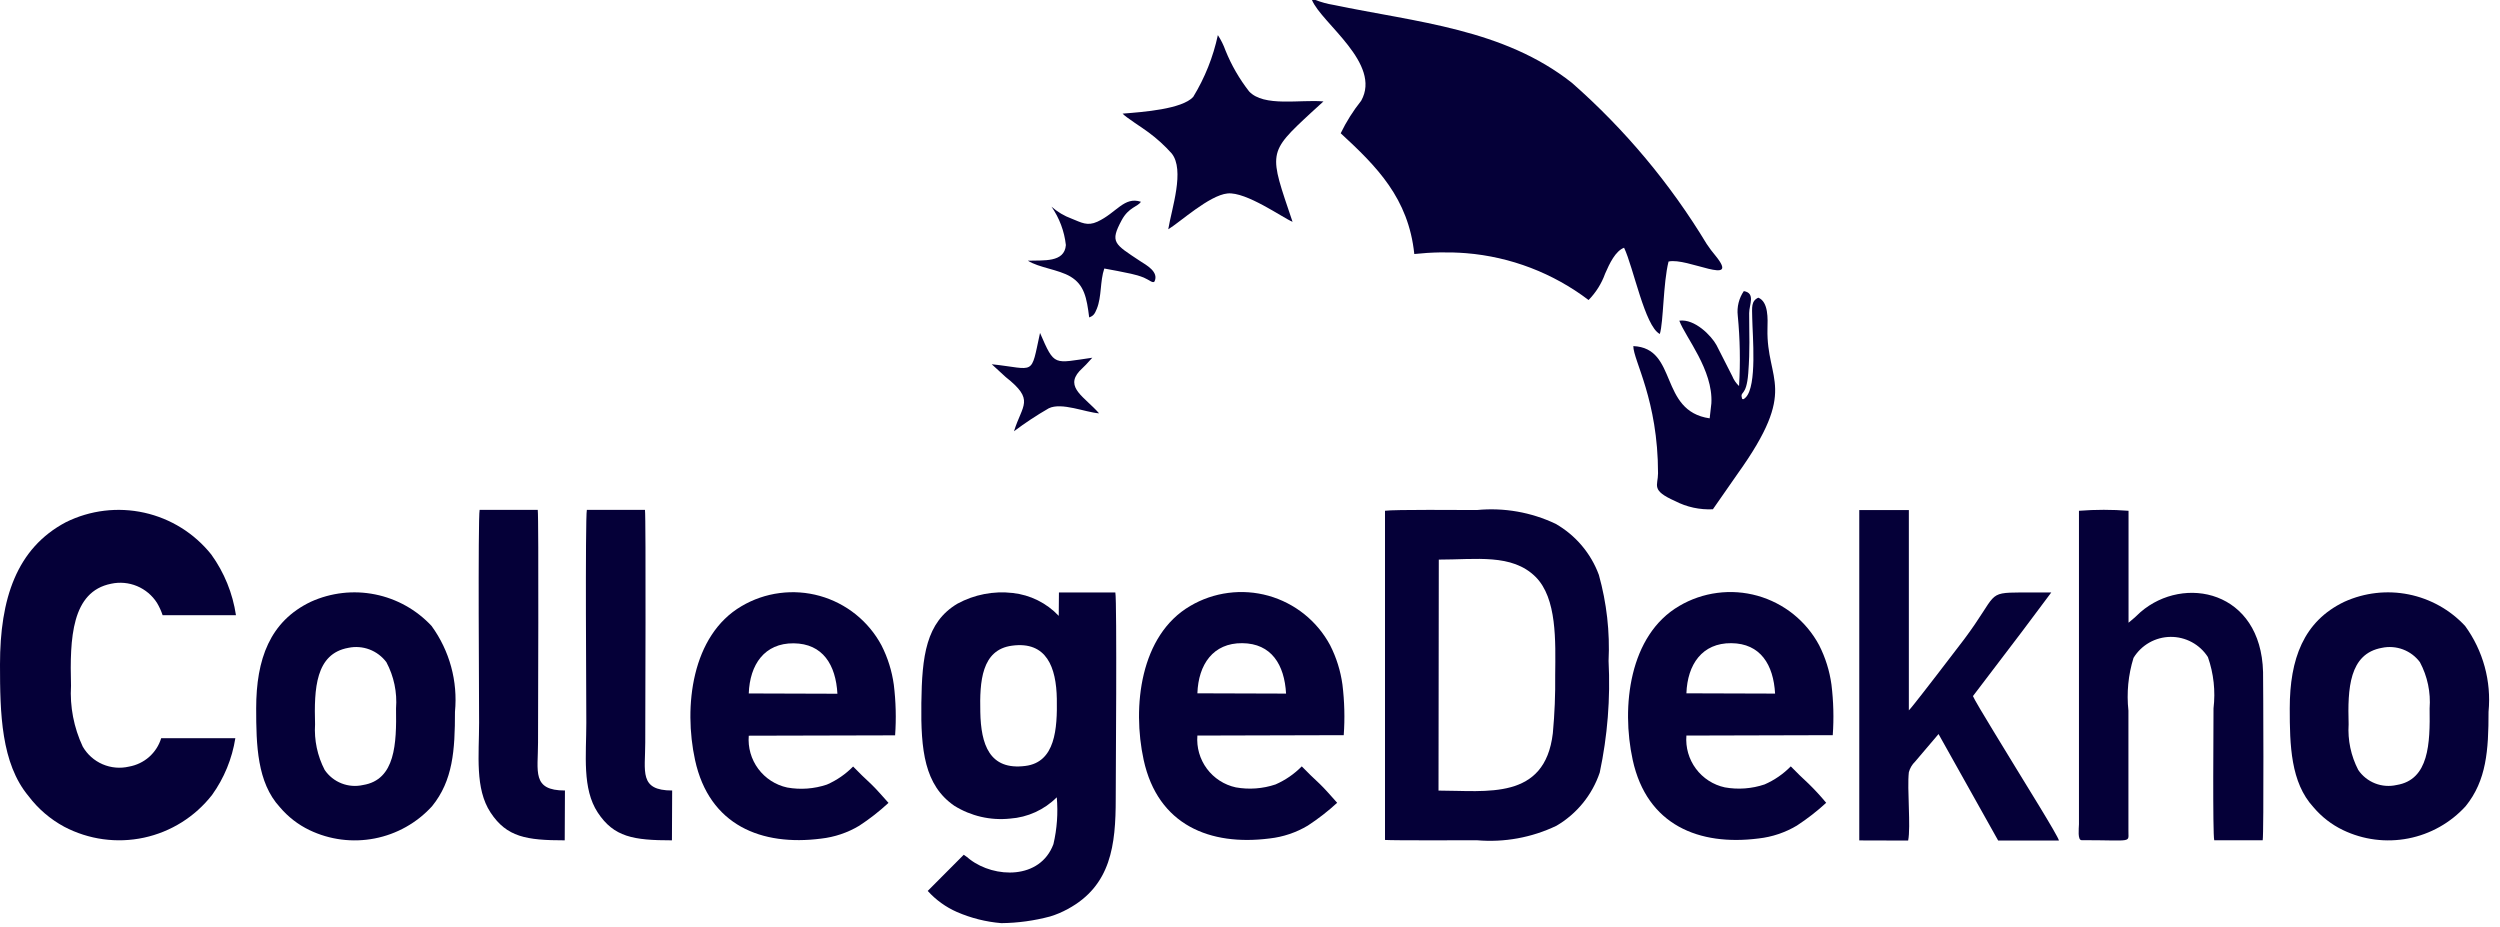 <svg width="89" height="33" viewBox="0 0 89 33" fill="none" xmlns="http://www.w3.org/2000/svg">
<path fill-rule="evenodd" clip-rule="evenodd" d="M12.401 23.063C12.652 23.01 12.912 23.03 13.152 23.12C13.392 23.211 13.601 23.368 13.755 23.573C14.024 24.077 14.143 24.648 14.099 25.218C14.118 26.469 14.079 27.759 12.926 27.946C12.671 28.004 12.404 27.985 12.16 27.889C11.916 27.794 11.707 27.627 11.559 27.411C11.299 26.91 11.181 26.348 11.216 25.784C11.18 24.517 11.232 23.273 12.401 23.063ZM9.12 25.219C9.12 26.524 9.153 27.856 9.963 28.735C10.253 29.078 10.612 29.357 11.016 29.551C11.738 29.898 12.553 30.002 13.339 29.849C14.126 29.696 14.842 29.294 15.381 28.702C16.125 27.785 16.197 26.712 16.197 25.34C16.302 24.253 16.006 23.166 15.363 22.283C14.827 21.708 14.125 21.316 13.354 21.161C12.584 21.006 11.784 21.098 11.068 21.422C9.607 22.119 9.12 23.465 9.12 25.218V25.219Z" fill="#050038"/>
<path fill-rule="evenodd" clip-rule="evenodd" d="M84.796 23.063C85.046 23.01 85.307 23.03 85.547 23.12C85.787 23.211 85.996 23.368 86.149 23.573C86.418 24.077 86.538 24.648 86.494 25.218C86.513 26.469 86.474 27.759 85.32 27.946C85.065 28.004 84.798 27.985 84.554 27.889C84.311 27.794 84.101 27.627 83.954 27.411C83.694 26.91 83.575 26.348 83.611 25.784C83.574 24.517 83.627 23.273 84.796 23.063ZM81.515 25.219C81.515 26.524 81.547 27.856 82.358 28.735C82.647 29.078 83.006 29.357 83.411 29.551C84.133 29.898 84.948 30.002 85.734 29.849C86.52 29.696 87.236 29.294 87.776 28.702C88.519 27.785 88.592 26.712 88.592 25.34C88.697 24.253 88.4 23.166 87.757 22.283C87.222 21.708 86.519 21.316 85.749 21.161C84.978 21.006 84.178 21.098 83.462 21.422C82.002 22.119 81.515 23.465 81.515 25.218V25.219Z" fill="#050038"/>
<path fill-rule="evenodd" clip-rule="evenodd" d="M20.104 29.916L20.112 28.142C18.925 28.142 19.154 27.468 19.154 26.437C19.154 25.776 19.183 18.458 19.144 18.151H17.075C17.012 18.432 17.056 25.269 17.056 25.731C17.056 26.875 16.902 28.075 17.465 28.928C18.04 29.798 18.735 29.916 20.104 29.916Z" fill="#050038"/>
<path fill-rule="evenodd" clip-rule="evenodd" d="M23.921 29.916L23.929 28.142C22.742 28.142 22.971 27.468 22.971 26.437C22.971 25.776 23 18.458 22.961 18.151H20.892C20.829 18.432 20.873 25.269 20.873 25.731C20.873 26.875 20.719 28.075 21.281 28.928C21.855 29.798 22.547 29.916 23.921 29.916Z" fill="#050038"/>
<path fill-rule="evenodd" clip-rule="evenodd" d="M5.738 26.281C5.659 26.539 5.51 26.769 5.308 26.948C5.106 27.126 4.858 27.244 4.593 27.291C4.278 27.365 3.948 27.335 3.651 27.207C3.354 27.079 3.107 26.858 2.945 26.578C2.628 25.901 2.484 25.156 2.528 24.41C2.483 22.72 2.547 21.061 3.956 20.781C4.265 20.714 4.587 20.744 4.878 20.865C5.17 20.987 5.418 21.195 5.588 21.461C5.671 21.6 5.738 21.747 5.789 21.9H8.4C8.284 21.121 7.983 20.38 7.522 19.741C6.92 18.986 6.078 18.461 5.136 18.252C4.194 18.043 3.209 18.162 2.344 18.591C0.588 19.521 0 21.316 0 23.655C0 25.396 0.039 27.171 1.017 28.343C1.357 28.793 1.79 29.164 2.286 29.432C3.157 29.89 4.162 30.028 5.124 29.821C6.086 29.614 6.945 29.075 7.55 28.299C7.98 27.7 8.263 27.009 8.378 26.281H5.738Z" fill="#050038"/>
<path fill-rule="evenodd" clip-rule="evenodd" d="M36.027 22.986C37.264 22.819 37.603 23.762 37.623 24.88C37.642 25.942 37.571 27.132 36.506 27.267C35.217 27.434 34.921 26.491 34.899 25.349C34.874 24.264 34.94 23.131 36.027 22.986ZM37.382 32.627C37.601 32.561 37.812 32.471 38.013 32.361C39.556 31.526 39.72 30.083 39.72 28.432C39.72 27.96 39.769 21.372 39.706 21.091H37.698L37.691 21.925C37.259 21.467 36.677 21.178 36.05 21.11C35.371 21.032 34.685 21.165 34.085 21.491C32.962 22.158 32.822 23.36 32.8 25.032C32.778 26.705 32.909 27.952 33.973 28.685C34.565 29.054 35.264 29.215 35.958 29.142C36.586 29.098 37.176 28.829 37.621 28.384C37.67 28.943 37.63 29.506 37.502 30.052C37.029 31.32 35.407 31.266 34.53 30.596C34.46 30.536 34.386 30.48 34.31 30.429L33.027 31.717C33.317 32.038 33.672 32.294 34.069 32.468C34.57 32.685 35.103 32.819 35.647 32.864C36.233 32.858 36.816 32.778 37.382 32.627Z" fill="#050038"/>
<path fill-rule="evenodd" clip-rule="evenodd" d="M42.627 24.683C42.662 23.654 43.188 22.887 44.225 22.897C45.263 22.906 45.727 23.663 45.784 24.692L42.627 24.682V24.683ZM47.601 28.577C47.482 28.442 47.122 28.034 46.981 27.905C46.764 27.706 46.548 27.493 46.343 27.283C46.076 27.555 45.759 27.773 45.409 27.926C44.955 28.079 44.469 28.115 43.997 28.031C43.584 27.942 43.217 27.705 42.965 27.366C42.713 27.027 42.593 26.607 42.627 26.186L47.837 26.172C47.88 25.572 47.864 24.97 47.791 24.372C47.724 23.883 47.576 23.409 47.352 22.969C47.123 22.543 46.812 22.168 46.434 21.865C46.057 21.563 45.623 21.34 45.158 21.209C44.692 21.079 44.205 21.044 43.726 21.107C43.247 21.169 42.785 21.328 42.369 21.574C40.595 22.612 40.301 25.15 40.714 27.052C41.222 29.381 43.083 30.12 45.2 29.849C45.681 29.795 46.144 29.639 46.559 29.391C46.93 29.149 47.279 28.878 47.604 28.578L47.601 28.577Z" fill="#050038"/>
<path fill-rule="evenodd" clip-rule="evenodd" d="M51.217 19.922C52.552 19.922 53.823 19.705 54.661 20.531C55.434 21.294 55.376 22.831 55.365 24.029C55.373 24.722 55.345 25.414 55.281 26.104C54.998 28.504 52.926 28.145 51.211 28.145L51.221 19.922H51.217ZM49.306 29.902C49.625 29.924 52.059 29.913 52.579 29.913C53.551 29.997 54.528 29.819 55.408 29.398C56.134 28.973 56.682 28.3 56.951 27.502C57.228 26.198 57.334 24.863 57.265 23.531C57.315 22.498 57.198 21.463 56.92 20.467C56.637 19.698 56.092 19.055 55.381 18.648C54.509 18.234 53.541 18.064 52.579 18.157C52.035 18.157 49.636 18.135 49.306 18.183V29.902Z" fill="#050038"/>
<path fill-rule="evenodd" clip-rule="evenodd" d="M60.036 24.683C60.072 23.654 60.597 22.887 61.635 22.897C62.672 22.906 63.136 23.663 63.193 24.692L60.036 24.682V24.683ZM65.01 28.577C64.816 28.343 64.609 28.118 64.391 27.905C64.173 27.706 63.957 27.493 63.752 27.283C63.485 27.555 63.168 27.774 62.818 27.926C62.364 28.079 61.878 28.115 61.406 28.031C60.993 27.942 60.626 27.705 60.374 27.366C60.122 27.027 60.002 26.607 60.036 26.186L65.246 26.172C65.289 25.572 65.273 24.97 65.2 24.372C65.133 23.883 64.985 23.409 64.761 22.969C64.533 22.543 64.221 22.168 63.844 21.865C63.467 21.563 63.032 21.34 62.567 21.209C62.101 21.079 61.614 21.044 61.135 21.107C60.656 21.169 60.194 21.328 59.778 21.574C58.004 22.612 57.71 25.15 58.124 27.052C58.631 29.381 60.492 30.12 62.609 29.849C63.09 29.795 63.553 29.639 63.969 29.391C64.339 29.149 64.689 28.878 65.014 28.578L65.01 28.577Z" fill="#050038"/>
<path fill-rule="evenodd" clip-rule="evenodd" d="M71.98 22.489L73.026 21.091C72.667 21.091 72.309 21.091 71.951 21.091C70.696 21.101 71.138 21.137 69.923 22.76C69.59 23.194 69.291 23.589 68.956 24.022C68.856 24.149 68.06 25.19 67.955 25.289V18.158H66.19V29.919L67.93 29.924C68.03 29.431 67.888 28.083 67.955 27.492C67.993 27.348 68.071 27.216 68.178 27.113L69.012 26.132L71.135 29.924H73.298C73.285 29.784 71.964 27.671 71.783 27.367C71.628 27.102 70.307 24.975 70.237 24.781L71.98 22.489Z" fill="#050038"/>
<path fill-rule="evenodd" clip-rule="evenodd" d="M74.104 29.91C76.008 29.91 75.755 30.027 75.772 29.54V25.297C75.704 24.666 75.765 24.027 75.953 23.421C76.091 23.195 76.284 23.008 76.514 22.877C76.745 22.746 77.005 22.676 77.269 22.673C77.534 22.67 77.796 22.735 78.028 22.86C78.262 22.986 78.459 23.169 78.602 23.392C78.807 23.978 78.875 24.603 78.801 25.219C78.801 25.735 78.767 29.698 78.827 29.914H80.552C80.596 29.663 80.571 24.211 80.565 23.925C80.492 21.027 77.752 20.453 76.203 21.79C76.067 21.924 75.925 22.05 75.776 22.169V18.184C75.189 18.138 74.599 18.138 74.011 18.184V29.342C74.006 29.502 73.958 29.911 74.104 29.91Z" fill="#050038"/>
<path fill-rule="evenodd" clip-rule="evenodd" d="M46.832 0H46.706C47.048 0.829 49.199 2.265 48.458 3.587C48.173 3.945 47.928 4.333 47.729 4.744C49.009 5.926 50.141 7.05 50.349 9.043C50.961 8.977 51.579 8.966 52.193 9.013C53.776 9.142 55.288 9.721 56.553 10.681C56.815 10.414 57.016 10.094 57.142 9.742C57.304 9.37 57.51 8.937 57.817 8.819C58.151 9.519 58.559 11.623 59.09 11.89C59.222 11.453 59.206 10.091 59.4 9.311C60.055 9.154 61.976 10.221 61.078 9.111C60.962 8.974 60.855 8.831 60.756 8.682C59.461 6.538 57.845 4.606 55.964 2.952C53.527 1.025 50.439 0.794 47.469 0.174C47.251 0.138 47.038 0.08 46.832 0Z" fill="#050038"/>
<path fill-rule="evenodd" clip-rule="evenodd" d="M61.864 11.233C61.945 12.068 61.961 12.907 61.91 13.743C61.805 13.644 61.722 13.523 61.668 13.389L61.107 12.286C60.928 11.958 60.337 11.342 59.783 11.416C60.004 12.011 60.991 13.168 60.925 14.358L60.864 14.893C59.049 14.632 59.744 12.39 58.146 12.321C58.146 12.831 59.026 14.24 59.026 16.85C59.026 17.295 58.761 17.449 59.632 17.837C60.047 18.052 60.512 18.153 60.979 18.13L61.86 16.865C64.049 13.807 62.877 13.593 62.922 11.707C62.931 11.357 62.963 10.748 62.596 10.597C62.336 10.717 62.373 10.942 62.379 11.311C62.391 11.974 62.555 13.73 62.149 14.147C62.049 14.251 62.035 14.201 62.018 14.195C61.93 13.889 62.171 14.162 62.238 13.285C62.304 12.407 62.269 11.946 62.27 11.148C62.27 10.848 62.505 10.436 62.08 10.363C61.906 10.618 61.829 10.927 61.864 11.233Z" fill="#050038"/>
<path fill-rule="evenodd" clip-rule="evenodd" d="M39.965 4.045C40.06 4.164 40.697 4.566 40.882 4.708C41.183 4.929 41.46 5.181 41.709 5.459C42.19 6.05 41.709 7.431 41.59 8.162C42.001 7.917 43.048 6.952 43.699 6.887C44.366 6.82 45.659 7.749 46.015 7.897C45.181 5.419 45.102 5.467 46.698 3.991L47.115 3.611C46.289 3.536 44.991 3.817 44.467 3.253C44.121 2.809 43.838 2.319 43.628 1.798C43.559 1.605 43.468 1.421 43.356 1.25C43.189 2.028 42.892 2.772 42.477 3.452C42.074 3.885 40.704 3.987 39.965 4.045Z" fill="#050038"/>
<path fill-rule="evenodd" clip-rule="evenodd" d="M37.433 7.357C37.715 7.763 37.891 8.232 37.945 8.724C37.897 9.359 37.14 9.259 36.593 9.281C36.984 9.531 37.677 9.591 38.108 9.846C38.601 10.142 38.687 10.597 38.775 11.3C38.926 11.245 38.972 11.178 39.047 10.992C39.224 10.557 39.157 10.014 39.313 9.559C39.619 9.614 39.959 9.679 40.263 9.745C40.419 9.778 40.572 9.823 40.719 9.882C40.916 9.966 41.034 10.091 41.098 10.025C41.271 9.675 40.792 9.428 40.593 9.297C39.663 8.68 39.509 8.629 39.93 7.842C40.181 7.373 40.508 7.362 40.616 7.183C40.018 6.986 39.75 7.577 39.069 7.892C38.706 8.059 38.499 7.923 38.152 7.785C37.888 7.689 37.644 7.543 37.433 7.357Z" fill="#050038"/>
<path fill-rule="evenodd" clip-rule="evenodd" d="M35.306 12.967L35.803 13.423C36.85 14.249 36.394 14.397 36.098 15.353C36.494 15.055 36.907 14.782 37.337 14.535C37.795 14.313 38.638 14.68 39.128 14.715C38.614 14.131 37.903 13.797 38.427 13.213C38.588 13.062 38.741 12.902 38.886 12.735C37.505 12.928 37.551 13.068 37.025 11.852C36.684 13.415 36.883 13.136 35.306 12.967Z" fill="#050038"/>
<path fill-rule="evenodd" clip-rule="evenodd" d="M26.656 24.688C26.692 23.659 27.216 22.893 28.254 22.902C29.292 22.911 29.755 23.668 29.812 24.697L26.656 24.687V24.688ZM31.63 28.582C31.51 28.447 31.15 28.038 31.01 27.911C30.792 27.712 30.576 27.499 30.371 27.288C30.104 27.56 29.787 27.779 29.438 27.931C28.983 28.084 28.498 28.12 28.026 28.036C27.613 27.947 27.246 27.71 26.994 27.371C26.742 27.032 26.622 26.612 26.656 26.191L31.866 26.178C31.909 25.578 31.893 24.975 31.82 24.378C31.753 23.889 31.605 23.415 31.381 22.975C31.153 22.549 30.841 22.174 30.464 21.871C30.087 21.569 29.652 21.346 29.187 21.215C28.721 21.085 28.235 21.05 27.755 21.113C27.276 21.175 26.814 21.334 26.398 21.58C24.624 22.618 24.33 25.156 24.744 27.058C25.251 29.387 27.112 30.126 29.229 29.855C29.71 29.801 30.174 29.645 30.589 29.396C30.958 29.155 31.306 28.883 31.63 28.583V28.582Z" fill="#050038"/>
</svg>

